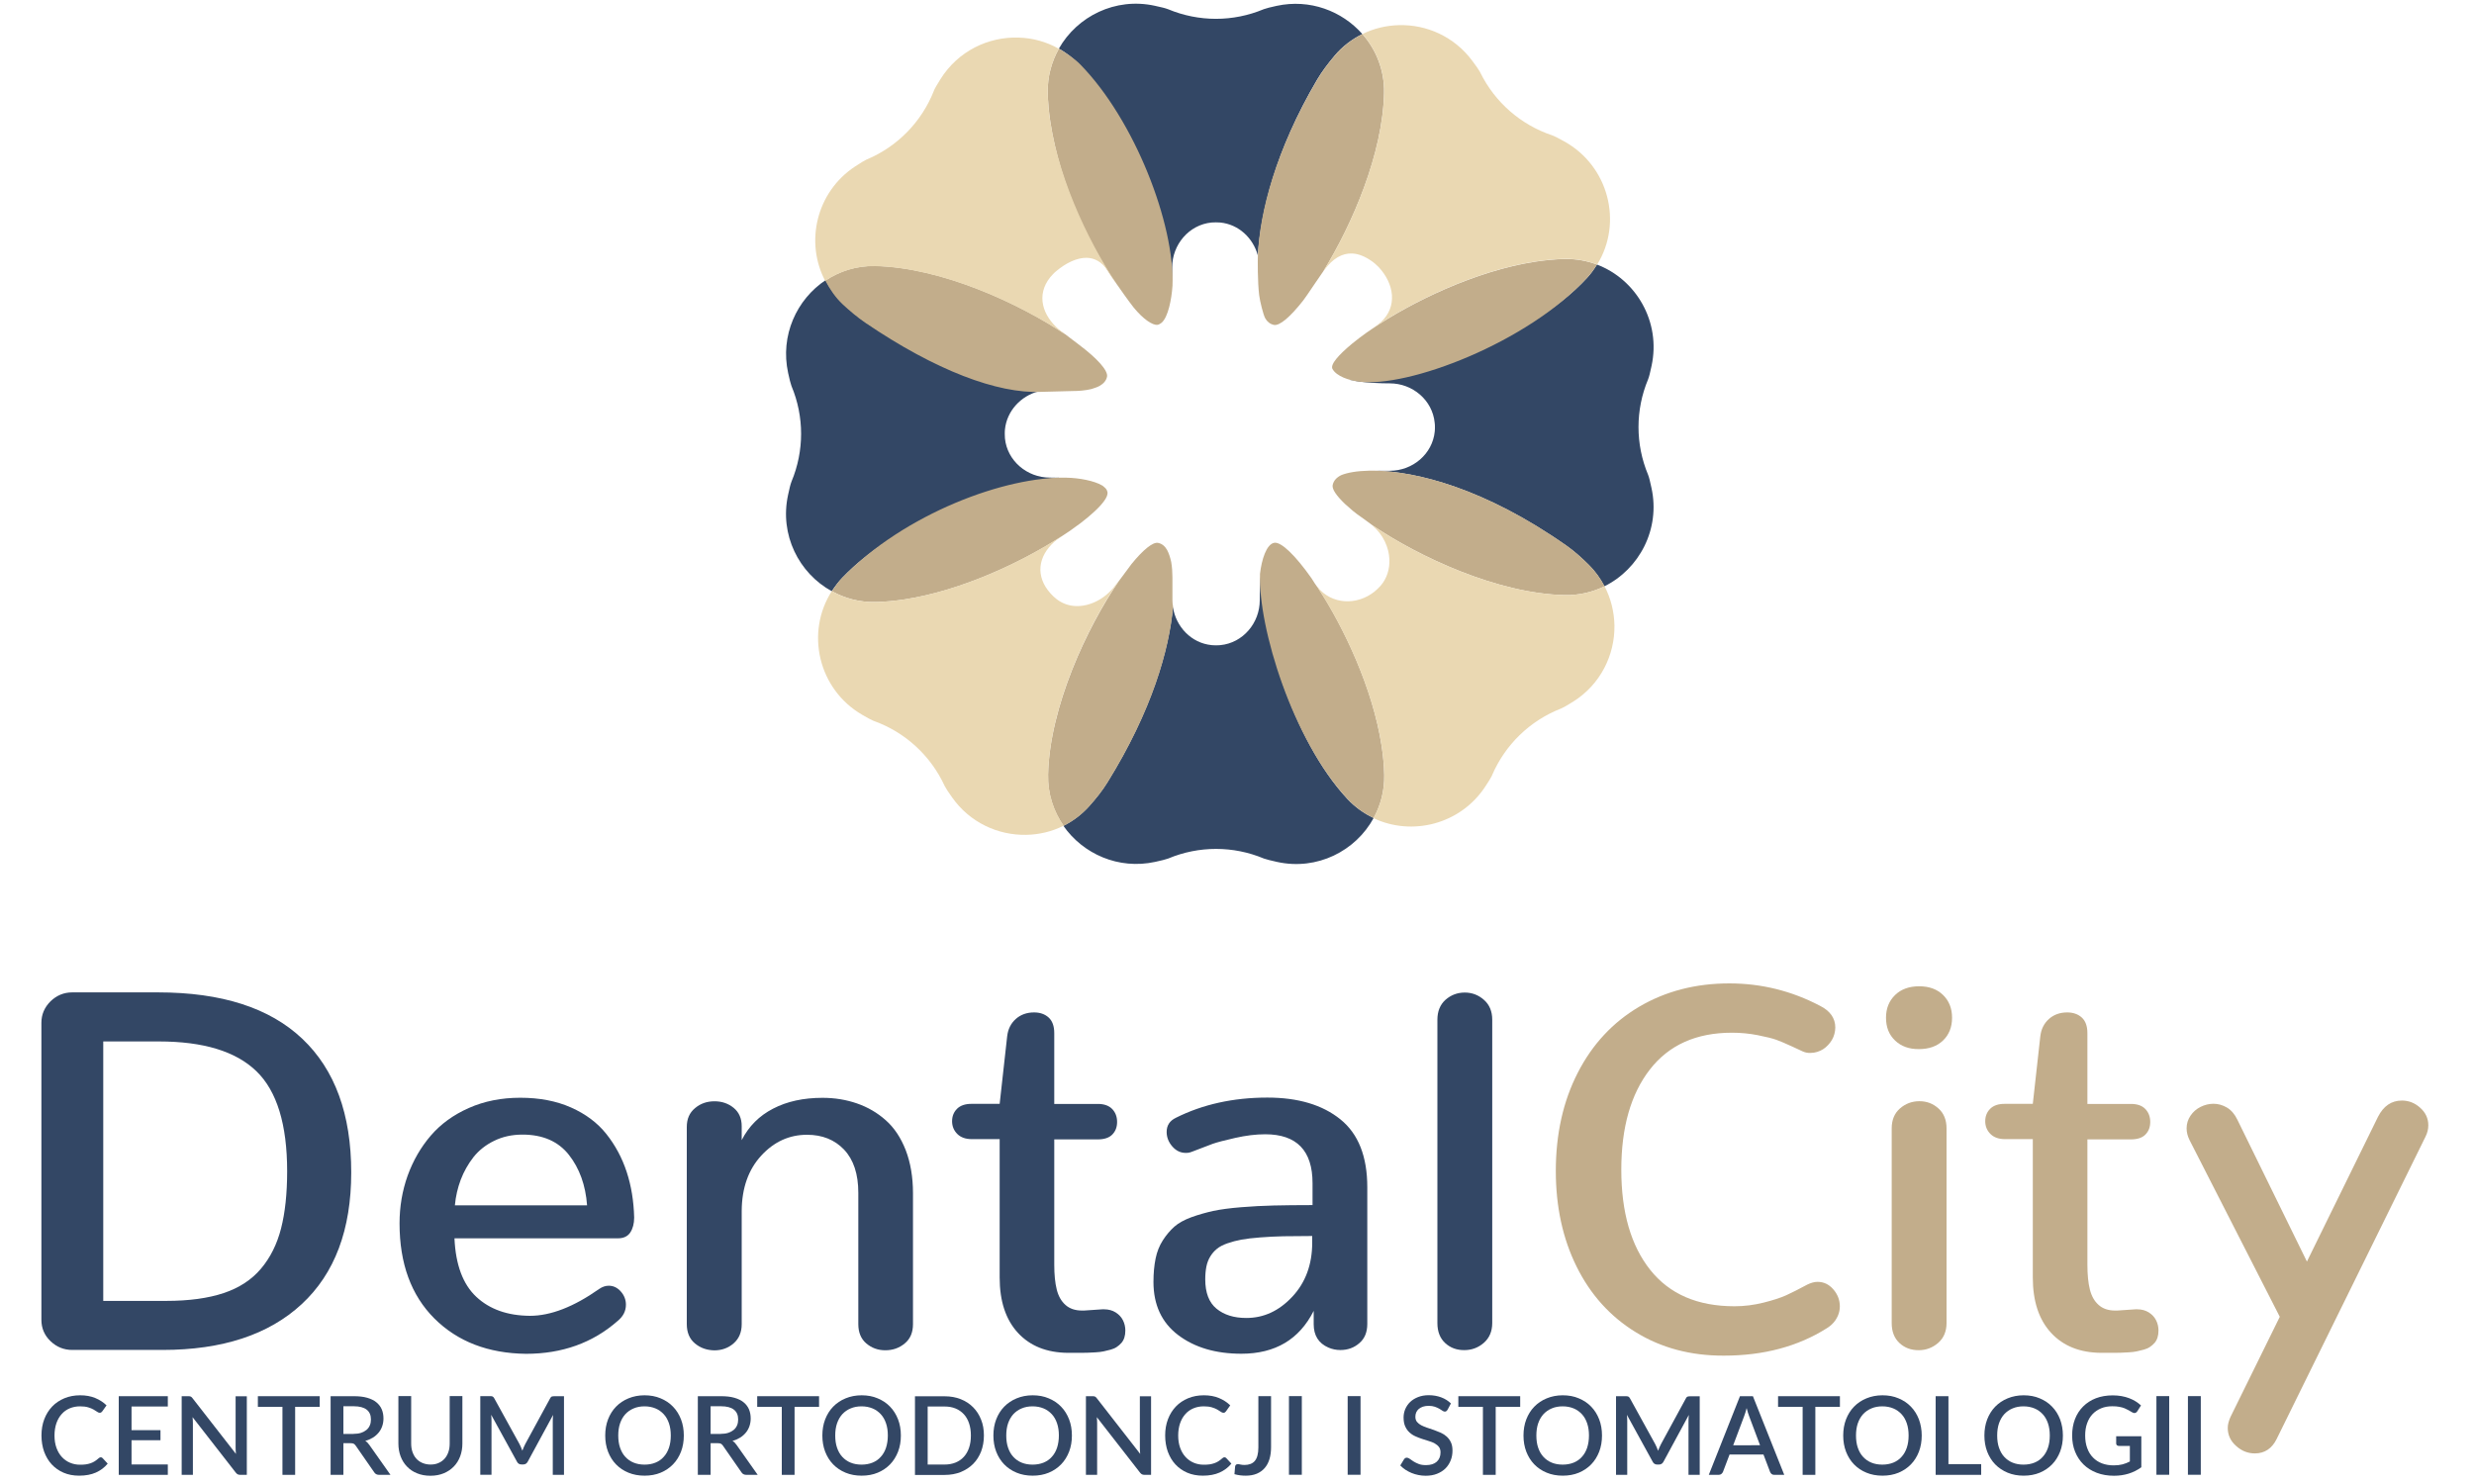 <?xml version="1.0" encoding="utf-8"?>
<!-- Generator: Adobe Illustrator 26.5.2, SVG Export Plug-In . SVG Version: 6.00 Build 0)  -->
<svg version="1.1" id="Warstwa_1" xmlns="http://www.w3.org/2000/svg" xmlns:xlink="http://www.w3.org/1999/xlink" x="0px" y="0px"
	 viewBox="0 0 300 180" style="enable-background:new 0 0 300 180;" xml:space="preserve">
<style type="text/css">
	.st0{fill:#334765;}
	.st1{fill:#C2AD8B;}
	.st2{fill:#EAD8B2;}
</style>
<g>
	<path class="st0" d="M12.22,176.76c0.08,0,0.16,0.03,0.22,0.1l0.62,0.67c-0.39,0.47-0.87,0.83-1.43,1.08s-1.24,0.38-2.03,0.38
		c-0.7,0-1.33-0.12-1.89-0.36c-0.56-0.24-1.04-0.58-1.44-1.01c-0.4-0.43-0.7-0.95-0.92-1.54c-0.21-0.6-0.32-1.25-0.32-1.97
		c0-0.71,0.11-1.37,0.34-1.97c0.23-0.6,0.55-1.11,0.96-1.54c0.41-0.43,0.91-0.76,1.48-1c0.58-0.24,1.21-0.36,1.91-0.36
		c0.69,0,1.3,0.11,1.83,0.33c0.53,0.22,0.99,0.52,1.37,0.89l-0.51,0.72c-0.04,0.05-0.08,0.09-0.13,0.13
		c-0.05,0.04-0.11,0.05-0.2,0.05c-0.09,0-0.19-0.04-0.3-0.12c-0.11-0.08-0.26-0.17-0.43-0.27c-0.17-0.1-0.39-0.19-0.66-0.27
		c-0.26-0.08-0.59-0.12-0.98-0.12c-0.45,0-0.87,0.08-1.25,0.24c-0.38,0.16-0.71,0.39-0.98,0.7c-0.28,0.31-0.49,0.68-0.64,1.11
		c-0.15,0.44-0.23,0.94-0.23,1.49c0,0.56,0.08,1.06,0.24,1.5c0.16,0.44,0.38,0.81,0.66,1.11c0.28,0.3,0.6,0.53,0.98,0.69
		c0.38,0.16,0.78,0.24,1.21,0.24c0.26,0,0.5-0.01,0.71-0.04c0.21-0.03,0.4-0.08,0.58-0.14c0.18-0.06,0.34-0.14,0.5-0.24
		c0.16-0.1,0.31-0.22,0.47-0.36C12.04,176.8,12.13,176.76,12.22,176.76"/>
</g>
<polygon class="st0" points="14.4,169.35 14.4,178.89 20.35,178.89 20.35,177.63 15.95,177.63 15.95,174.69 19.46,174.69 
	19.46,173.47 15.95,173.47 15.95,170.6 20.35,170.6 20.35,169.35 "/>
<g>
	<path class="st0" d="M29.93,169.35v9.54h-0.79c-0.12,0-0.22-0.02-0.31-0.06c-0.08-0.04-0.16-0.11-0.24-0.21l-5.24-6.73
		c0.01,0.13,0.02,0.25,0.03,0.38c0.01,0.13,0.01,0.24,0.01,0.35v6.27h-1.36v-9.54h0.81c0.06,0,0.12,0,0.17,0.01
		c0.05,0.01,0.09,0.02,0.13,0.04c0.04,0.02,0.08,0.05,0.11,0.08s0.07,0.08,0.11,0.13l5.25,6.74c-0.01-0.14-0.02-0.27-0.03-0.4
		c-0.01-0.13-0.01-0.26-0.01-0.37v-6.22H29.93z"/>
</g>
<polygon class="st0" points="31.27,169.35 31.27,170.64 34.25,170.64 34.25,178.89 35.79,178.89 35.79,170.64 38.77,170.64 
	38.77,169.35 "/>
<g>
	<path class="st0" d="M47.35,178.89h-1.38c-0.27,0-0.47-0.11-0.6-0.32l-2.23-3.21c-0.07-0.11-0.16-0.19-0.24-0.24
		c-0.09-0.05-0.22-0.07-0.4-0.07h-0.86v3.84h-1.55v-9.54h2.81c0.63,0,1.17,0.06,1.62,0.19c0.45,0.13,0.83,0.31,1.12,0.55
		c0.29,0.24,0.51,0.52,0.65,0.85c0.14,0.33,0.21,0.7,0.21,1.11c0,0.33-0.05,0.64-0.15,0.93c-0.1,0.29-0.24,0.55-0.43,0.78
		c-0.19,0.23-0.42,0.44-0.69,0.61c-0.28,0.17-0.59,0.31-0.94,0.4c0.19,0.11,0.35,0.28,0.49,0.48L47.35,178.89z M42.86,173.92
		c0.35,0,0.66-0.04,0.93-0.13c0.26-0.09,0.48-0.21,0.66-0.36c0.18-0.15,0.31-0.34,0.4-0.55c0.09-0.21,0.13-0.45,0.13-0.71
		c0-0.52-0.17-0.92-0.52-1.19s-0.87-0.41-1.56-0.41h-1.26v3.36H42.86z"/>
	<path class="st0" d="M52.2,177.64c0.37,0,0.7-0.06,0.98-0.19c0.29-0.12,0.53-0.3,0.73-0.52c0.2-0.22,0.35-0.49,0.46-0.8
		s0.16-0.66,0.16-1.04v-5.75h1.54v5.75c0,0.56-0.09,1.08-0.27,1.56c-0.18,0.48-0.44,0.89-0.77,1.23c-0.34,0.35-0.74,0.62-1.22,0.82
		c-0.48,0.2-1.02,0.3-1.62,0.3s-1.14-0.1-1.62-0.3c-0.48-0.19-0.89-0.47-1.22-0.82c-0.34-0.35-0.59-0.76-0.77-1.23
		c-0.18-0.48-0.27-1-0.27-1.56v-5.75h1.55v5.74c0,0.38,0.05,0.72,0.16,1.04c0.11,0.31,0.26,0.58,0.46,0.8
		c0.2,0.22,0.44,0.4,0.73,0.52C51.51,177.57,51.84,177.64,52.2,177.64"/>
	<path class="st0" d="M68.39,169.35v9.54h-1.36v-6.54c0-0.11,0-0.22,0.01-0.35c0.01-0.13,0.02-0.25,0.03-0.38L64,177.28
		c-0.12,0.23-0.3,0.35-0.55,0.35h-0.22c-0.25,0-0.44-0.12-0.55-0.35l-3.12-5.68c0.01,0.13,0.02,0.26,0.03,0.38
		c0.01,0.13,0.01,0.25,0.01,0.36v6.54h-1.36v-9.54h1.16c0.14,0,0.24,0.01,0.32,0.04c0.08,0.03,0.14,0.1,0.21,0.22l3.06,5.55
		c0.07,0.13,0.13,0.26,0.19,0.4c0.06,0.13,0.11,0.27,0.16,0.41c0.05-0.14,0.11-0.28,0.17-0.42c0.06-0.14,0.12-0.27,0.19-0.4
		l3.01-5.53c0.06-0.12,0.13-0.2,0.21-0.22c0.07-0.02,0.18-0.04,0.32-0.04H68.39z"/>
	<path class="st0" d="M82.92,174.12c0,0.71-0.11,1.36-0.34,1.96c-0.23,0.59-0.55,1.11-0.97,1.54c-0.42,0.43-0.92,0.77-1.5,1.01
		c-0.58,0.24-1.23,0.36-1.95,0.36c-0.71,0-1.36-0.12-1.95-0.36c-0.59-0.24-1.09-0.58-1.51-1.01c-0.42-0.43-0.74-0.95-0.97-1.54
		c-0.23-0.6-0.34-1.25-0.34-1.96c0-0.71,0.11-1.36,0.34-1.96c0.23-0.59,0.55-1.11,0.97-1.54c0.42-0.43,0.92-0.77,1.51-1.01
		c0.58-0.24,1.23-0.37,1.95-0.37c0.71,0,1.36,0.12,1.95,0.37c0.58,0.24,1.09,0.58,1.5,1.01c0.42,0.43,0.74,0.95,0.97,1.54
		C82.81,172.76,82.92,173.41,82.92,174.12 M81.34,174.12c0-0.55-0.07-1.04-0.22-1.48c-0.15-0.44-0.36-0.81-0.64-1.11
		c-0.28-0.3-0.61-0.54-1-0.7c-0.39-0.16-0.83-0.25-1.32-0.25c-0.49,0-0.93,0.08-1.32,0.25c-0.39,0.16-0.73,0.4-1.01,0.7
		c-0.28,0.31-0.49,0.68-0.64,1.11c-0.15,0.44-0.22,0.93-0.22,1.48c0,0.55,0.07,1.05,0.22,1.48c0.15,0.44,0.36,0.81,0.64,1.11
		c0.28,0.3,0.61,0.54,1.01,0.7c0.39,0.16,0.83,0.24,1.32,0.24c0.49,0,0.93-0.08,1.32-0.24c0.39-0.16,0.73-0.39,1-0.7
		c0.28-0.3,0.49-0.67,0.64-1.11C81.27,175.16,81.34,174.67,81.34,174.12"/>
	<path class="st0" d="M91.88,178.89H90.5c-0.27,0-0.47-0.11-0.6-0.32l-2.23-3.21c-0.07-0.11-0.16-0.19-0.24-0.24
		c-0.09-0.05-0.22-0.07-0.4-0.07h-0.86v3.84h-1.55v-9.54h2.81c0.63,0,1.17,0.06,1.62,0.19c0.45,0.13,0.83,0.31,1.12,0.55
		c0.29,0.24,0.51,0.52,0.65,0.85c0.14,0.33,0.21,0.7,0.21,1.11c0,0.33-0.05,0.64-0.15,0.93c-0.1,0.29-0.24,0.55-0.43,0.78
		c-0.19,0.23-0.42,0.44-0.69,0.61c-0.28,0.17-0.59,0.31-0.94,0.4c0.19,0.11,0.35,0.28,0.49,0.48L91.88,178.89z M87.39,173.92
		c0.35,0,0.66-0.04,0.93-0.13c0.26-0.09,0.48-0.21,0.66-0.36c0.18-0.15,0.31-0.34,0.4-0.55c0.09-0.21,0.13-0.45,0.13-0.71
		c0-0.52-0.17-0.92-0.52-1.19c-0.34-0.27-0.87-0.41-1.56-0.41h-1.26v3.36H87.39z"/>
</g>
<polygon class="st0" points="91.82,169.35 91.82,170.64 94.8,170.64 94.8,178.89 96.35,178.89 96.35,170.64 99.32,170.64 
	99.32,169.35 "/>
<g>
	<path class="st0" d="M109.24,174.12c0,0.71-0.11,1.36-0.34,1.96c-0.23,0.59-0.55,1.11-0.97,1.54c-0.42,0.43-0.92,0.77-1.5,1.01
		c-0.58,0.24-1.23,0.36-1.95,0.36c-0.71,0-1.36-0.12-1.94-0.36c-0.59-0.24-1.09-0.58-1.51-1.01s-0.74-0.95-0.97-1.54
		c-0.23-0.6-0.34-1.25-0.34-1.96c0-0.71,0.11-1.36,0.34-1.96c0.23-0.59,0.55-1.11,0.97-1.54c0.42-0.43,0.92-0.77,1.51-1.01
		c0.58-0.24,1.23-0.37,1.94-0.37c0.72,0,1.37,0.12,1.95,0.37c0.58,0.24,1.09,0.58,1.5,1.01c0.42,0.43,0.74,0.95,0.97,1.54
		C109.13,172.76,109.24,173.41,109.24,174.12 M107.66,174.12c0-0.55-0.07-1.04-0.22-1.48c-0.15-0.44-0.36-0.81-0.64-1.11
		c-0.28-0.3-0.61-0.54-1-0.7c-0.39-0.16-0.83-0.25-1.33-0.25c-0.48,0-0.93,0.08-1.32,0.25c-0.39,0.16-0.73,0.4-1.01,0.7
		c-0.28,0.31-0.49,0.68-0.64,1.11c-0.15,0.44-0.22,0.93-0.22,1.48c0,0.55,0.07,1.05,0.22,1.48c0.15,0.44,0.36,0.81,0.64,1.11
		c0.28,0.3,0.61,0.54,1.01,0.7c0.39,0.16,0.83,0.24,1.32,0.24c0.49,0,0.93-0.08,1.33-0.24c0.39-0.16,0.73-0.39,1-0.7
		c0.28-0.3,0.49-0.67,0.64-1.11C107.58,175.16,107.66,174.67,107.66,174.12"/>
	<path class="st0" d="M119.31,174.12c0,0.71-0.12,1.35-0.34,1.94c-0.23,0.58-0.55,1.09-0.97,1.51c-0.42,0.42-0.92,0.74-1.5,0.98
		c-0.58,0.23-1.23,0.35-1.95,0.35h-3.6v-9.54h3.6c0.72,0,1.37,0.12,1.95,0.35c0.58,0.23,1.09,0.56,1.5,0.98
		c0.42,0.42,0.74,0.92,0.97,1.51C119.2,172.76,119.31,173.41,119.31,174.12 M117.73,174.12c0-0.55-0.07-1.04-0.22-1.48
		c-0.15-0.44-0.36-0.81-0.64-1.11c-0.28-0.3-0.61-0.53-1-0.69c-0.39-0.16-0.83-0.24-1.33-0.24h-2.05v7.04h2.05
		c0.49,0,0.93-0.08,1.33-0.24c0.39-0.16,0.73-0.39,1-0.69c0.28-0.3,0.49-0.67,0.64-1.11C117.66,175.16,117.73,174.67,117.73,174.12"
		/>
	<path class="st0" d="M129.98,174.12c0,0.71-0.11,1.36-0.34,1.96c-0.23,0.59-0.55,1.11-0.97,1.54c-0.42,0.43-0.92,0.77-1.5,1.01
		c-0.58,0.24-1.23,0.36-1.95,0.36c-0.71,0-1.36-0.12-1.94-0.36c-0.59-0.24-1.09-0.58-1.51-1.01s-0.74-0.95-0.97-1.54
		c-0.23-0.6-0.34-1.25-0.34-1.96c0-0.71,0.11-1.36,0.34-1.96c0.23-0.59,0.55-1.11,0.97-1.54c0.42-0.43,0.92-0.77,1.51-1.01
		c0.58-0.24,1.23-0.37,1.94-0.37c0.72,0,1.37,0.12,1.95,0.37c0.58,0.24,1.09,0.58,1.5,1.01c0.42,0.43,0.74,0.95,0.97,1.54
		C129.87,172.76,129.98,173.41,129.98,174.12 M128.4,174.12c0-0.55-0.07-1.04-0.22-1.48c-0.15-0.44-0.36-0.81-0.64-1.11
		c-0.28-0.3-0.61-0.54-1-0.7c-0.39-0.16-0.83-0.25-1.33-0.25c-0.48,0-0.93,0.08-1.32,0.25c-0.39,0.16-0.73,0.4-1.01,0.7
		c-0.28,0.31-0.49,0.68-0.64,1.11c-0.15,0.44-0.22,0.93-0.22,1.48c0,0.55,0.07,1.05,0.22,1.48c0.15,0.44,0.36,0.81,0.64,1.11
		c0.28,0.3,0.61,0.54,1.01,0.7c0.39,0.16,0.83,0.24,1.32,0.24c0.49,0,0.93-0.08,1.33-0.24c0.39-0.16,0.73-0.39,1-0.7
		c0.28-0.3,0.49-0.67,0.64-1.11C128.32,175.16,128.4,174.67,128.4,174.12"/>
	<path class="st0" d="M139.58,169.35v9.54h-0.79c-0.12,0-0.22-0.02-0.31-0.06c-0.08-0.04-0.16-0.11-0.24-0.21l-5.24-6.73
		c0.01,0.13,0.02,0.25,0.03,0.38c0.01,0.13,0.01,0.24,0.01,0.35v6.27h-1.36v-9.54h0.81c0.07,0,0.12,0,0.17,0.01
		c0.05,0.01,0.09,0.02,0.13,0.04c0.04,0.02,0.08,0.05,0.11,0.08c0.04,0.04,0.07,0.08,0.11,0.13l5.25,6.74
		c-0.01-0.14-0.02-0.27-0.03-0.4c-0.01-0.13-0.01-0.26-0.01-0.37v-6.22H139.58z"/>
	<path class="st0" d="M148.48,176.76c0.08,0,0.16,0.03,0.22,0.1l0.62,0.67c-0.39,0.47-0.87,0.83-1.43,1.08s-1.24,0.38-2.03,0.38
		c-0.7,0-1.33-0.12-1.89-0.36c-0.56-0.24-1.04-0.58-1.44-1.01c-0.4-0.43-0.7-0.95-0.92-1.54c-0.21-0.6-0.32-1.25-0.32-1.97
		c0-0.71,0.11-1.37,0.34-1.97c0.23-0.6,0.55-1.11,0.96-1.54c0.41-0.43,0.91-0.76,1.48-1c0.58-0.24,1.21-0.36,1.91-0.36
		c0.69,0,1.3,0.11,1.83,0.33c0.53,0.22,0.99,0.52,1.37,0.89l-0.51,0.72c-0.04,0.05-0.08,0.09-0.13,0.13s-0.11,0.05-0.2,0.05
		c-0.09,0-0.19-0.04-0.3-0.12c-0.11-0.08-0.26-0.17-0.43-0.27c-0.17-0.1-0.39-0.19-0.66-0.27c-0.26-0.08-0.59-0.12-0.98-0.12
		c-0.45,0-0.87,0.08-1.25,0.24c-0.38,0.16-0.71,0.39-0.98,0.7c-0.28,0.31-0.49,0.68-0.64,1.11c-0.15,0.44-0.23,0.94-0.23,1.49
		c0,0.56,0.08,1.06,0.24,1.5c0.16,0.44,0.38,0.81,0.66,1.11c0.28,0.3,0.6,0.53,0.98,0.69c0.38,0.16,0.78,0.24,1.21,0.24
		c0.26,0,0.5-0.01,0.71-0.04c0.21-0.03,0.4-0.08,0.58-0.14c0.18-0.06,0.34-0.14,0.5-0.24c0.16-0.1,0.31-0.22,0.47-0.36
		C148.3,176.8,148.39,176.76,148.48,176.76"/>
	<path class="st0" d="M154.13,175.53c0,0.53-0.06,1.01-0.19,1.44c-0.13,0.43-0.32,0.79-0.58,1.09c-0.26,0.3-0.58,0.53-0.96,0.69
		c-0.38,0.16-0.83,0.24-1.33,0.24c-0.23,0-0.46-0.01-0.68-0.04c-0.22-0.03-0.46-0.07-0.7-0.14l0.08-0.93
		c0.01-0.09,0.05-0.16,0.1-0.21c0.06-0.05,0.14-0.08,0.24-0.08c0.08,0,0.18,0.02,0.31,0.05c0.13,0.03,0.29,0.05,0.49,0.05
		c0.27,0,0.51-0.04,0.72-0.12c0.21-0.08,0.39-0.2,0.53-0.37c0.14-0.17,0.25-0.39,0.32-0.66c0.07-0.27,0.11-0.59,0.11-0.97v-6.23
		h1.54V175.53z"/>
</g>
<rect x="156.3" y="169.34" class="st0" width="1.56" height="9.54"/>
<rect x="163.42" y="169.34" class="st0" width="1.56" height="9.54"/>
<g>
	<path class="st0" d="M175.54,170.98c-0.05,0.08-0.1,0.14-0.15,0.18c-0.05,0.04-0.12,0.06-0.2,0.06c-0.08,0-0.18-0.04-0.28-0.11
		c-0.1-0.07-0.23-0.15-0.38-0.24c-0.15-0.08-0.33-0.17-0.54-0.24c-0.21-0.07-0.45-0.11-0.74-0.11c-0.26,0-0.5,0.03-0.7,0.1
		c-0.2,0.07-0.37,0.16-0.51,0.28c-0.14,0.12-0.24,0.26-0.31,0.42c-0.07,0.16-0.1,0.34-0.1,0.53c0,0.24,0.06,0.45,0.19,0.61
		c0.13,0.16,0.3,0.3,0.51,0.41c0.21,0.11,0.45,0.21,0.72,0.3c0.27,0.09,0.55,0.18,0.83,0.28c0.28,0.1,0.56,0.21,0.83,0.33
		c0.27,0.12,0.51,0.28,0.72,0.47c0.21,0.19,0.38,0.42,0.51,0.7c0.13,0.27,0.19,0.61,0.19,1c0,0.43-0.07,0.82-0.22,1.19
		c-0.15,0.37-0.36,0.7-0.63,0.97s-0.62,0.49-1.02,0.65c-0.4,0.16-0.86,0.24-1.38,0.24c-0.31,0-0.6-0.03-0.89-0.09
		c-0.29-0.06-0.57-0.14-0.83-0.25c-0.26-0.11-0.51-0.24-0.74-0.39c-0.23-0.16-0.44-0.33-0.62-0.52l0.45-0.74
		c0.04-0.06,0.09-0.11,0.15-0.15c0.06-0.04,0.13-0.05,0.21-0.05c0.1,0,0.21,0.05,0.34,0.14c0.12,0.09,0.27,0.2,0.45,0.31
		c0.18,0.11,0.39,0.22,0.63,0.31c0.25,0.1,0.54,0.14,0.89,0.14c0.56,0,1-0.14,1.3-0.41s0.46-0.65,0.46-1.13
		c0-0.27-0.06-0.49-0.19-0.66c-0.13-0.17-0.3-0.31-0.51-0.43c-0.21-0.12-0.45-0.21-0.72-0.29c-0.27-0.08-0.54-0.17-0.82-0.26
		c-0.28-0.09-0.55-0.2-0.82-0.32c-0.27-0.12-0.51-0.28-0.72-0.48c-0.21-0.19-0.38-0.44-0.51-0.73c-0.13-0.29-0.19-0.65-0.19-1.08
		c0-0.34,0.07-0.68,0.2-1c0.14-0.32,0.33-0.61,0.59-0.86c0.26-0.25,0.58-0.45,0.96-0.6c0.38-0.15,0.81-0.23,1.3-0.23
		c0.55,0,1.05,0.09,1.51,0.26c0.46,0.17,0.85,0.42,1.18,0.74L175.54,170.98z"/>
</g>
<polygon class="st0" points="176.84,169.35 176.84,170.64 179.82,170.64 179.82,178.89 181.37,178.89 181.37,170.64 184.34,170.64 
	184.34,169.35 "/>
<g>
	<path class="st0" d="M194.26,174.12c0,0.71-0.11,1.36-0.34,1.96c-0.23,0.59-0.55,1.11-0.97,1.54s-0.92,0.77-1.5,1.01
		c-0.58,0.24-1.23,0.36-1.95,0.36c-0.71,0-1.36-0.12-1.94-0.36c-0.59-0.24-1.09-0.58-1.51-1.01s-0.74-0.95-0.97-1.54
		c-0.23-0.6-0.34-1.25-0.34-1.96c0-0.71,0.11-1.36,0.34-1.96c0.23-0.59,0.55-1.11,0.97-1.54c0.42-0.43,0.92-0.77,1.51-1.01
		c0.58-0.24,1.23-0.37,1.94-0.37c0.72,0,1.37,0.12,1.95,0.37c0.58,0.24,1.09,0.58,1.5,1.01c0.42,0.43,0.74,0.95,0.97,1.54
		C194.15,172.76,194.26,173.41,194.26,174.12 M192.68,174.12c0-0.55-0.07-1.04-0.22-1.48c-0.15-0.44-0.36-0.81-0.64-1.11
		c-0.28-0.3-0.61-0.54-1-0.7c-0.39-0.16-0.83-0.25-1.33-0.25c-0.48,0-0.93,0.08-1.32,0.25c-0.39,0.16-0.73,0.4-1.01,0.7
		c-0.28,0.31-0.49,0.68-0.64,1.11c-0.15,0.44-0.22,0.93-0.22,1.48c0,0.55,0.07,1.05,0.22,1.48c0.15,0.44,0.36,0.81,0.64,1.11
		c0.28,0.3,0.61,0.54,1.01,0.7c0.39,0.16,0.83,0.24,1.32,0.24c0.49,0,0.93-0.08,1.33-0.24c0.39-0.16,0.73-0.39,1-0.7
		c0.28-0.3,0.49-0.67,0.64-1.11C192.6,175.16,192.68,174.67,192.68,174.12"/>
	<path class="st0" d="M206.11,169.35v9.54h-1.36v-6.54c0-0.11,0-0.22,0.01-0.35c0.01-0.13,0.02-0.25,0.03-0.38l-3.07,5.67
		c-0.12,0.23-0.3,0.35-0.55,0.35h-0.22c-0.25,0-0.44-0.12-0.55-0.35l-3.12-5.68c0.01,0.13,0.02,0.26,0.03,0.38
		c0.01,0.13,0.01,0.25,0.01,0.36v6.54h-1.36v-9.54h1.16c0.14,0,0.24,0.01,0.32,0.04c0.08,0.03,0.14,0.1,0.21,0.22l3.06,5.55
		c0.07,0.13,0.13,0.26,0.19,0.4c0.06,0.13,0.11,0.27,0.16,0.41c0.05-0.14,0.11-0.28,0.17-0.42c0.06-0.14,0.12-0.27,0.19-0.4
		l3.01-5.53c0.06-0.12,0.13-0.2,0.21-0.22c0.07-0.02,0.18-0.04,0.32-0.04H206.11z"/>
	<path class="st0" d="M216.36,178.89h-1.2c-0.14,0-0.25-0.03-0.33-0.1c-0.08-0.07-0.15-0.15-0.19-0.26l-0.8-2.11h-4.11l-0.8,2.11
		c-0.04,0.09-0.1,0.17-0.19,0.25c-0.09,0.07-0.2,0.11-0.33,0.11h-1.2l3.78-9.54h1.57L216.36,178.89z M213.43,175.31l-1.31-3.49
		c-0.11-0.27-0.21-0.61-0.32-1.03c-0.05,0.21-0.1,0.4-0.16,0.57c-0.06,0.17-0.11,0.33-0.16,0.46l-1.31,3.48H213.43z"/>
</g>
<polygon class="st0" points="215.61,169.35 215.61,170.64 218.59,170.64 218.59,178.89 220.13,178.89 220.13,170.64 223.11,170.64 
	223.11,169.35 "/>
<g>
	<path class="st0" d="M233.03,174.12c0,0.71-0.11,1.36-0.34,1.96c-0.23,0.59-0.55,1.11-0.97,1.54s-0.92,0.77-1.5,1.01
		c-0.58,0.24-1.23,0.36-1.95,0.36c-0.71,0-1.36-0.12-1.94-0.36c-0.59-0.24-1.09-0.58-1.51-1.01s-0.74-0.95-0.97-1.54
		c-0.23-0.6-0.34-1.25-0.34-1.96c0-0.71,0.11-1.36,0.34-1.96c0.23-0.59,0.55-1.11,0.97-1.54c0.42-0.43,0.92-0.77,1.51-1.01
		c0.58-0.24,1.23-0.37,1.94-0.37c0.72,0,1.37,0.12,1.95,0.37c0.58,0.24,1.09,0.58,1.5,1.01c0.42,0.43,0.74,0.95,0.97,1.54
		C232.91,172.76,233.03,173.41,233.03,174.12 M231.44,174.12c0-0.55-0.07-1.04-0.22-1.48c-0.15-0.44-0.36-0.81-0.64-1.11
		c-0.28-0.3-0.61-0.54-1-0.7c-0.39-0.16-0.83-0.25-1.33-0.25c-0.48,0-0.93,0.08-1.32,0.25c-0.39,0.16-0.73,0.4-1.01,0.7
		c-0.28,0.31-0.49,0.68-0.64,1.11c-0.15,0.44-0.22,0.93-0.22,1.48c0,0.55,0.07,1.05,0.22,1.48c0.15,0.44,0.36,0.81,0.64,1.11
		c0.28,0.3,0.61,0.54,1.01,0.7c0.39,0.16,0.83,0.24,1.32,0.24c0.49,0,0.93-0.08,1.33-0.24c0.39-0.16,0.73-0.39,1-0.7
		c0.28-0.3,0.49-0.67,0.64-1.11C231.37,175.16,231.44,174.67,231.44,174.12"/>
</g>
<polygon class="st0" points="234.72,169.35 234.72,178.89 240.24,178.89 240.24,177.59 236.27,177.59 236.27,169.35 "/>
<g>
	<path class="st0" d="M250.15,174.12c0,0.71-0.11,1.36-0.34,1.96c-0.23,0.59-0.55,1.11-0.97,1.54c-0.42,0.43-0.92,0.77-1.5,1.01
		c-0.58,0.24-1.23,0.36-1.95,0.36c-0.71,0-1.36-0.12-1.94-0.36c-0.58-0.24-1.09-0.58-1.51-1.01c-0.42-0.43-0.74-0.95-0.97-1.54
		c-0.23-0.6-0.34-1.25-0.34-1.96c0-0.71,0.11-1.36,0.34-1.96c0.23-0.59,0.55-1.11,0.97-1.54c0.42-0.43,0.92-0.77,1.51-1.01
		c0.58-0.24,1.23-0.37,1.94-0.37c0.72,0,1.37,0.12,1.95,0.37c0.58,0.24,1.09,0.58,1.5,1.01c0.42,0.43,0.74,0.95,0.97,1.54
		C250.03,172.76,250.15,173.41,250.15,174.12 M248.56,174.12c0-0.55-0.07-1.04-0.22-1.48c-0.15-0.44-0.36-0.81-0.64-1.11
		c-0.28-0.3-0.61-0.54-1-0.7c-0.39-0.16-0.83-0.25-1.33-0.25c-0.48,0-0.93,0.08-1.32,0.25c-0.39,0.16-0.73,0.4-1.01,0.7
		c-0.28,0.31-0.49,0.68-0.64,1.11c-0.15,0.44-0.22,0.93-0.22,1.48c0,0.55,0.07,1.05,0.22,1.48c0.15,0.44,0.36,0.81,0.64,1.11
		c0.28,0.3,0.61,0.54,1.01,0.7c0.39,0.16,0.83,0.24,1.32,0.24c0.49,0,0.93-0.08,1.33-0.24c0.39-0.16,0.73-0.39,1-0.7
		c0.28-0.3,0.49-0.67,0.64-1.11C248.49,175.16,248.56,174.67,248.56,174.12"/>
	<path class="st0" d="M259.66,174.19v3.78c-0.95,0.69-2.05,1.03-3.31,1.03c-0.77,0-1.47-0.12-2.1-0.36
		c-0.63-0.24-1.16-0.58-1.6-1.01c-0.44-0.43-0.78-0.95-1.02-1.54s-0.36-1.25-0.36-1.97c0-0.72,0.11-1.38,0.34-1.98
		c0.23-0.6,0.56-1.11,0.99-1.54c0.43-0.43,0.95-0.77,1.55-1c0.6-0.23,1.29-0.35,2.04-0.35c0.38,0,0.74,0.03,1.07,0.09
		c0.33,0.06,0.63,0.14,0.92,0.25c0.28,0.11,0.54,0.23,0.78,0.38c0.24,0.15,0.46,0.32,0.66,0.5l-0.45,0.71
		c-0.07,0.11-0.16,0.18-0.27,0.2c-0.11,0.03-0.23,0-0.36-0.08c-0.13-0.07-0.26-0.16-0.41-0.24c-0.14-0.08-0.31-0.16-0.49-0.24
		s-0.4-0.13-0.64-0.18c-0.24-0.05-0.53-0.07-0.86-0.07c-0.5,0-0.96,0.08-1.36,0.25c-0.4,0.17-0.75,0.4-1.04,0.71
		s-0.51,0.68-0.66,1.12c-0.16,0.44-0.23,0.93-0.23,1.47c0,0.57,0.08,1.08,0.25,1.53c0.16,0.45,0.39,0.83,0.7,1.14
		c0.3,0.31,0.66,0.55,1.09,0.71c0.43,0.16,0.9,0.24,1.43,0.24c0.39,0,0.74-0.04,1.05-0.12c0.31-0.08,0.61-0.2,0.9-0.35v-1.89h-1.33
		c-0.1,0-0.18-0.03-0.24-0.08c-0.06-0.06-0.09-0.13-0.09-0.21v-0.88H259.66z"/>
</g>
<rect x="261.49" y="169.34" class="st0" width="1.55" height="9.54"/>
<rect x="265.31" y="169.34" class="st0" width="1.56" height="9.54"/>
<g>
	<path class="st0" d="M6.12,162.67c-0.74-0.71-1.1-1.58-1.1-2.58v-36.03c0-1.01,0.37-1.87,1.1-2.6c0.74-0.72,1.62-1.09,2.64-1.09
		h10.4c7.7,0,13.53,1.87,17.49,5.62c3.96,3.75,5.94,9.16,5.94,16.23c0,6.93-2,12.25-6,15.96c-4,3.71-9.63,5.56-16.88,5.56H8.77
		C7.74,163.74,6.86,163.38,6.12,162.67 M20.16,157.79c2.76,0,5.08-0.32,6.97-0.95c1.88-0.63,3.39-1.62,4.52-2.96
		c1.13-1.34,1.94-2.96,2.43-4.87s0.74-4.22,0.74-6.94c0-5.68-1.24-9.73-3.73-12.14c-2.49-2.41-6.43-3.61-11.83-3.61h-6.74v31.47
		H20.16z"/>
	<path class="st0" d="M52.67,159.92c-2.81-2.81-4.22-6.65-4.22-11.53c0-2.04,0.33-3.96,0.98-5.79c0.66-1.82,1.59-3.44,2.8-4.85
		s2.75-2.53,4.63-3.36c1.87-0.83,3.95-1.24,6.23-1.24c2.32,0,4.37,0.39,6.15,1.18c1.78,0.79,3.21,1.86,4.29,3.22
		c1.08,1.36,1.9,2.89,2.46,4.59c0.56,1.7,0.86,3.55,0.91,5.55c0,0.72-0.16,1.33-0.47,1.8c-0.31,0.47-0.81,0.71-1.5,0.71H55.11
		c0.14,3.2,1.02,5.57,2.64,7.09c1.62,1.52,3.79,2.29,6.51,2.31c2.52,0,5.32-1.09,8.4-3.26c0.38-0.26,0.77-0.39,1.15-0.39
		c0.57,0,1.05,0.23,1.47,0.7c0.41,0.46,0.62,1,0.62,1.6c0,0.77-0.33,1.42-1,1.97c-3.02,2.66-6.73,3.99-11.12,3.99
		C59.19,164.15,55.49,162.73,52.67,159.92 M71.19,146.21c-0.18-2.46-0.92-4.5-2.21-6.14c-1.29-1.63-3.16-2.45-5.62-2.45
		c-1.27,0-2.42,0.25-3.45,0.76c-1.03,0.5-1.86,1.17-2.51,1.99c-0.64,0.83-1.15,1.73-1.53,2.72c-0.37,0.99-0.61,2.02-0.71,3.11H71.19
		z"/>
	<path class="st0" d="M84.26,162.94c-0.66-0.55-0.98-1.34-0.98-2.34v-23.91c0-0.97,0.33-1.73,1-2.28c0.66-0.56,1.45-0.83,2.36-0.83
		c0.91,0,1.68,0.27,2.33,0.8c0.64,0.53,0.97,1.27,0.97,2.22v1.69c0.85-1.67,2.12-2.95,3.81-3.82c1.69-0.88,3.69-1.31,5.99-1.31
		c1.49,0,2.88,0.23,4.18,0.68c1.3,0.45,2.47,1.13,3.49,2.04c1.03,0.91,1.83,2.12,2.42,3.63c0.58,1.51,0.88,3.26,0.88,5.23v15.87
		c0,1.01-0.33,1.79-1,2.34c-0.67,0.56-1.45,0.83-2.36,0.83c-0.89,0-1.65-0.28-2.3-0.83c-0.65-0.55-0.97-1.34-0.97-2.34v-15.93
		c0-2.28-0.58-4.02-1.72-5.23c-1.15-1.21-2.65-1.81-4.5-1.81c-2.16,0-4.01,0.85-5.56,2.54c-1.55,1.69-2.34,3.92-2.36,6.68v13.75
		c0,0.99-0.33,1.76-0.98,2.33c-0.65,0.57-1.44,0.85-2.34,0.85C85.7,163.77,84.92,163.5,84.26,162.94"/>
	<path class="st0" d="M123.44,161.67c-1.48-1.6-2.22-3.84-2.22-6.72v-16.78h-3.36c-0.77,0-1.36-0.21-1.78-0.63
		c-0.42-0.42-0.63-0.94-0.63-1.54c0-0.6,0.2-1.11,0.6-1.51c0.4-0.4,0.99-0.6,1.75-0.6h3.42l0.91-8.19c0.1-0.87,0.45-1.57,1.04-2.1
		c0.59-0.53,1.34-0.8,2.22-0.8c0.73,0,1.32,0.21,1.77,0.62c0.45,0.41,0.68,1.04,0.68,1.89v8.59h5.29c0.77,0,1.34,0.21,1.74,0.62
		c0.39,0.41,0.59,0.93,0.59,1.56s-0.19,1.13-0.58,1.53c-0.38,0.39-0.97,0.59-1.75,0.59h-5.29v15.2c0,1.21,0.1,2.21,0.3,3.01
		c0.2,0.8,0.55,1.42,1.06,1.87c0.5,0.45,1.17,0.68,1.99,0.68h0.27l2.21-0.15h0.21c0.55,0,1.01,0.13,1.41,0.38
		c0.39,0.25,0.69,0.57,0.88,0.95c0.19,0.38,0.29,0.8,0.29,1.24c0,0.32-0.04,0.61-0.12,0.86c-0.08,0.25-0.2,0.47-0.36,0.65
		c-0.16,0.18-0.34,0.34-0.55,0.48c-0.2,0.14-0.45,0.25-0.74,0.33c-0.29,0.08-0.58,0.15-0.86,0.21c-0.28,0.06-0.62,0.1-1,0.12
		c-0.38,0.02-0.72,0.03-1.03,0.05c-0.3,0.01-0.68,0.01-1.12,0.01h-0.36h-0.44h-0.38C126.94,164.07,124.92,163.27,123.44,161.67"/>
	<path class="st0" d="M142.86,161.93c-1.99-1.51-2.99-3.66-2.99-6.44c0-1.07,0.09-2.01,0.26-2.84c0.17-0.83,0.46-1.56,0.88-2.21
		c0.41-0.64,0.88-1.19,1.39-1.65c0.51-0.45,1.21-0.83,2.07-1.15c0.86-0.31,1.75-0.56,2.64-0.76c0.9-0.19,2.02-0.34,3.37-0.45
		c1.35-0.11,2.67-0.18,3.96-0.21c1.29-0.03,2.86-0.05,4.72-0.05v-2.66c0-3.95-1.92-5.93-5.74-5.93c-1.13,0-2.34,0.15-3.63,0.44
		c-1.29,0.29-2.2,0.53-2.74,0.72c-0.53,0.19-1.36,0.51-2.49,0.95c-0.08,0.04-0.17,0.07-0.26,0.09c-0.09,0.02-0.18,0.04-0.26,0.05
		c-0.08,0.01-0.16,0.01-0.24,0.01c-0.65,0-1.19-0.26-1.65-0.79c-0.45-0.52-0.68-1.11-0.68-1.75c0-0.79,0.37-1.36,1.12-1.72
		c3.26-1.63,6.96-2.45,11.09-2.45c3.73,0,6.68,0.88,8.86,2.64c2.18,1.76,3.26,4.51,3.26,8.24v16.57c0,1.01-0.32,1.79-0.97,2.34
		c-0.64,0.56-1.41,0.83-2.3,0.83c-0.5,0-0.99-0.1-1.45-0.3c-1.19-0.52-1.78-1.47-1.78-2.84V159c-1.75,3.47-4.67,5.2-8.77,5.2
		C147.41,164.2,144.85,163.44,142.86,161.93 M156.7,157.29c1.61-1.72,2.42-3.91,2.42-6.58v-0.79c-1.37,0-2.53,0.01-3.49,0.03
		c-0.96,0.02-1.89,0.07-2.81,0.14c-0.92,0.07-1.68,0.16-2.28,0.27c-0.6,0.11-1.17,0.26-1.71,0.45c-0.54,0.19-0.96,0.41-1.27,0.67
		c-0.31,0.25-0.58,0.56-0.8,0.92c-0.22,0.36-0.38,0.77-0.47,1.22c-0.09,0.45-0.14,0.97-0.14,1.56c0,1.61,0.45,2.8,1.36,3.55
		c0.91,0.75,2.11,1.13,3.6,1.13C153.23,159.87,155.09,159.01,156.7,157.29"/>
	<path class="st0" d="M175.25,162.91c-0.63-0.58-0.95-1.39-0.95-2.43v-36.79c0-1.03,0.33-1.83,0.98-2.42
		c0.66-0.58,1.44-0.88,2.34-0.88c0.89,0,1.66,0.3,2.33,0.89c0.67,0.59,1,1.4,1,2.4v36.79c0,1.01-0.34,1.81-1.01,2.4
		s-1.47,0.89-2.37,0.89C176.66,163.77,175.88,163.49,175.25,162.91"/>
	<path class="st1" d="M198.34,161.58c-3.09-1.9-5.48-4.55-7.16-7.95c-1.68-3.39-2.52-7.26-2.52-11.59c0-4.49,0.89-8.47,2.66-11.92
		c1.77-3.46,4.26-6.13,7.45-8.01c3.19-1.88,6.84-2.83,10.93-2.83c3.89,0,7.56,0.91,11,2.72c1.23,0.62,1.85,1.5,1.85,2.63
		c0,0.26-0.04,0.52-0.11,0.79c-0.07,0.26-0.17,0.5-0.3,0.72c-0.13,0.22-0.29,0.43-0.48,0.63c-0.19,0.2-0.39,0.37-0.6,0.5
		c-0.21,0.13-0.45,0.24-0.71,0.32c-0.26,0.08-0.52,0.12-0.79,0.12h-0.24c-0.08,0-0.16-0.01-0.24-0.03
		c-0.08-0.02-0.16-0.04-0.24-0.06c-0.08-0.02-0.16-0.05-0.24-0.09c-0.04-0.02-0.46-0.22-1.27-0.59c-0.81-0.37-1.45-0.65-1.93-0.82
		c-0.48-0.17-1.23-0.36-2.25-0.56c-1.02-0.2-2.06-0.3-3.13-0.3c-4.33,0-7.65,1.49-9.96,4.47c-2.31,2.98-3.46,7.03-3.46,12.15
		c0,5.16,1.17,9.21,3.51,12.15c2.34,2.94,5.74,4.41,10.22,4.41c1.19,0,2.36-0.15,3.52-0.44c1.16-0.29,2.07-0.59,2.74-0.89
		c0.67-0.3,1.52-0.74,2.57-1.3c0.2-0.1,0.41-0.18,0.62-0.24c0.21-0.06,0.42-0.09,0.62-0.09c0.75,0,1.38,0.3,1.91,0.91
		c0.52,0.6,0.79,1.29,0.79,2.06c0,0.2-0.02,0.4-0.06,0.59c-0.04,0.19-0.1,0.38-0.18,0.56c-0.08,0.18-0.18,0.36-0.3,0.54
		c-0.12,0.18-0.27,0.35-0.44,0.51c-0.17,0.16-0.37,0.31-0.59,0.45c-3.51,2.22-7.68,3.33-12.51,3.33
		C204.98,164.44,201.44,163.49,198.34,161.58"/>
	<path class="st1" d="M229.8,126.21c-0.74-0.7-1.1-1.62-1.1-2.77c0-1.13,0.37-2.04,1.1-2.75c0.73-0.71,1.71-1.06,2.92-1.06
		c1.21,0,2.18,0.35,2.9,1.06c0.72,0.7,1.09,1.62,1.09,2.75c0,1.15-0.37,2.07-1.1,2.77s-1.71,1.04-2.92,1.04
		C231.49,127.26,230.53,126.91,229.8,126.21 M230.34,162.91c-0.63-0.58-0.95-1.39-0.95-2.43v-23.61c0-1.03,0.33-1.83,1-2.42
		c0.67-0.58,1.45-0.88,2.36-0.88c0.89,0,1.66,0.29,2.31,0.88c0.65,0.58,0.98,1.39,0.98,2.42v23.61c0,1.01-0.34,1.81-1.01,2.4
		c-0.68,0.59-1.47,0.89-2.37,0.89C231.74,163.77,230.97,163.49,230.34,162.91"/>
	<path class="st1" d="M248.72,161.67c-1.48-1.6-2.22-3.84-2.22-6.72v-16.78h-3.36c-0.77,0-1.36-0.21-1.78-0.63
		c-0.42-0.42-0.63-0.94-0.63-1.54c0-0.6,0.2-1.11,0.6-1.51c0.4-0.4,0.99-0.6,1.75-0.6h3.42l0.91-8.19c0.1-0.87,0.45-1.57,1.04-2.1
		c0.59-0.53,1.34-0.8,2.22-0.8c0.72,0,1.32,0.21,1.77,0.62c0.45,0.41,0.68,1.04,0.68,1.89v8.59h5.29c0.77,0,1.35,0.21,1.74,0.62
		c0.39,0.41,0.59,0.93,0.59,1.56s-0.19,1.13-0.58,1.53c-0.38,0.39-0.97,0.59-1.75,0.59h-5.29v15.2c0,1.21,0.1,2.21,0.3,3.01
		c0.2,0.8,0.55,1.42,1.06,1.87c0.5,0.45,1.17,0.68,1.99,0.68h0.27l2.21-0.15h0.21c0.55,0,1.01,0.13,1.41,0.38
		c0.39,0.25,0.69,0.57,0.88,0.95c0.19,0.38,0.29,0.8,0.29,1.24c0,0.32-0.04,0.61-0.12,0.86c-0.08,0.25-0.2,0.47-0.36,0.65
		c-0.16,0.18-0.34,0.34-0.55,0.48c-0.2,0.14-0.45,0.25-0.74,0.33c-0.29,0.08-0.58,0.15-0.86,0.21c-0.28,0.06-0.62,0.1-1,0.12
		c-0.38,0.02-0.72,0.03-1.03,0.05c-0.3,0.01-0.68,0.01-1.12,0.01h-0.36h-0.44h-0.38C252.22,164.07,250.2,163.27,248.72,161.67"/>
	<path class="st1" d="M273.43,176.29c-0.85,0-1.61-0.3-2.28-0.91c-0.68-0.6-1.01-1.33-1.01-2.18c0-0.22,0.03-0.44,0.09-0.66
		c0.06-0.22,0.14-0.45,0.24-0.67l5.98-12.15l-10.94-21.43c-0.24-0.48-0.36-0.96-0.36-1.42c0-0.57,0.16-1.08,0.47-1.54
		c0.31-0.46,0.72-0.82,1.22-1.07c0.5-0.25,1.03-0.38,1.57-0.38c0.58,0,1.13,0.16,1.65,0.47c0.51,0.31,0.93,0.8,1.25,1.47l8.43,17.2
		l8.62-17.56c0.67-1.31,1.63-1.97,2.9-1.97c0.83,0,1.57,0.29,2.22,0.88c0.65,0.58,0.98,1.29,0.98,2.12c0,0.46-0.11,0.92-0.33,1.36
		l-18.05,36.67C275.51,175.69,274.62,176.29,273.43,176.29"/>
</g>
<path class="st0" d="M154.81,0.71c-0.74,0.16-1.29,0.3-1.52,0.39c-0.02,0-0.04,0.01-0.06,0.02c-3.71,1.55-7.86,1.55-11.58,0
	c-0.02-0.01-0.04-0.02-0.06-0.02c-0.24-0.1-0.81-0.24-1.56-0.4c-4.79-1.05-9.42,1.29-11.63,5.2c0.83,0.47,1.61,1.05,2.32,1.78
	c6.58,6.72,11.2,19.86,11.35,26.98c0.06-0.92,0.07-1.74,0.07-2.23c0-2.75,2.03-5.17,4.77-5.44c0.18-0.01,0.35-0.02,0.53-0.02
	c0.17,0,0.35,0.01,0.53,0.02c2.24,0.22,3.99,1.89,4.56,4c0.32-5.29,2.14-12.74,7.18-21.32c0.62-1.05,1.36-2,2.1-2.89
	c0.97-1.16,2.14-2.03,3.39-2.65C162.73,1.33,158.83-0.16,154.81,0.71"/>
<path class="st0" d="M163.36,96.88c-6.64-7.15-10.66-20.85-10.43-27.4c-0.15,1.32-0.17,2.65-0.17,3.33c0,2.75-2.03,5.17-4.77,5.44
	c-0.18,0.02-0.35,0.02-0.53,0.02c-0.17,0-0.35,0-0.53-0.02c-2.47-0.24-4.34-2.23-4.7-4.63c-0.46,5.15-2.55,12.56-7.94,21.27
	c-0.64,1.04-1.4,1.97-2.17,2.84c-0.93,1.05-2.01,1.85-3.17,2.44c2.38,3.41,6.68,5.34,11.13,4.37c0.74-0.16,1.29-0.3,1.53-0.39
	c0.02-0.01,0.04-0.02,0.06-0.02c3.71-1.55,7.87-1.55,11.58,0c0.02,0,0.04,0.01,0.06,0.02c0.24,0.09,0.81,0.23,1.57,0.4
	c4.84,1.06,9.51-1.33,11.69-5.33C165.4,98.67,164.31,97.9,163.36,96.88"/>
<path class="st0" d="M102.18,70.03c6.46-6.72,18.84-11.6,26.34-12.08c-0.49-0.01-0.92-0.02-1.22-0.02c-2.75,0-5.17-2.03-5.44-4.77
	c-0.01-0.18-0.02-0.35-0.02-0.53c0-0.17,0-0.35,0.02-0.53c0.23-2.27,1.94-4.08,4.08-4.63c-5.23-0.58-12.52-2.77-20.81-8.27
	c-1.01-0.68-1.93-1.47-2.78-2.26c-0.94-0.88-1.68-1.89-2.22-2.97c-3.53,2.34-5.55,6.73-4.56,11.27c0.16,0.74,0.3,1.29,0.39,1.53
	c0,0.02,0.01,0.04,0.02,0.06c1.55,3.71,1.55,7.86,0,11.58c-0.01,0.02-0.02,0.04-0.02,0.06c-0.1,0.24-0.24,0.81-0.4,1.57
	c-1.05,4.83,1.32,9.49,5.3,11.67C101.25,71.13,101.67,70.56,102.18,70.03"/>
<path class="st0" d="M199.87,57.65c-0.01-0.02-0.01-0.04-0.02-0.06c-1.55-3.71-1.55-7.87,0-11.58c0.01-0.02,0.01-0.04,0.02-0.06
	c0.1-0.24,0.24-0.81,0.4-1.57c1.16-5.35-1.87-10.49-6.62-12.29c-0.34,0.55-0.72,1.09-1.18,1.59c-7.23,7.89-23.07,13.15-28.81,12.39
	c1.69,0.39,3.92,0.43,4.87,0.43c2.76,0,5.17,2.03,5.44,4.77C174,51.46,174,51.63,174,51.8c0,0.17,0,0.35-0.02,0.53
	c-0.27,2.74-2.68,4.77-5.44,4.77h-1.75c4.98,0.1,13.23,2.12,23.16,9.09c1,0.7,1.88,1.51,2.71,2.33c0.79,0.78,1.41,1.66,1.9,2.59
	c4.22-2.09,6.8-6.93,5.7-11.93C200.1,58.43,199.97,57.89,199.87,57.65"/>
<path class="st1" d="M194.57,71.11c-0.49-0.93-1.11-1.82-1.91-2.61c-0.83-0.82-1.72-1.63-2.71-2.33
	c-9.93-6.97-18.19-8.98-23.17-9.08h-0.76c-1.5,0.03-2.64,0.24-3.38,0.54c-0.53,0.26-0.92,0.64-1.04,1.2
	c-0.1,0.5,0.46,1.31,1.51,2.31c0.31,0.27,0.62,0.54,0.9,0.79c0.17,0.14,0.35,0.28,0.53,0.42c0.49,0.35,1.42,1,1.89,1.37
	c5.62,3.82,15.16,8.28,23.29,8.46C191.47,72.22,193.12,71.82,194.57,71.11"/>
<path class="st1" d="M142.17,72.81v-2.79c0-0.57-0.04-1.24-0.15-1.87c-0.13-0.59-0.3-1.07-0.49-1.43c-0.25-0.44-0.6-0.77-1.09-0.87
	c-0.64-0.14-1.83,0.84-3.23,2.56c-0.14,0.19-0.28,0.38-0.4,0.54c-0.28,0.36-0.73,0.98-1.13,1.52c-3.84,5.59-8.4,15.26-8.59,23.49
	c-0.05,2.34,0.67,4.47,1.88,6.21c1.16-0.58,2.24-1.39,3.17-2.44c0.77-0.87,1.53-1.81,2.17-2.85c5.4-8.7,7.49-16.11,7.94-21.26
	C142.2,73.35,142.17,73.09,142.17,72.81"/>
<path class="st1" d="M130.84,41.81c-0.54-0.39-1.16-0.9-1.66-1.26c-5.65-3.78-15.02-8.11-23.03-8.29c-2.27-0.05-4.34,0.62-6.07,1.78
	c0.53,1,1.2,2.02,2.09,2.86c0.85,0.79,1.77,1.57,2.78,2.26c8.47,5.76,16.02,8.61,21.3,8.37c0.34-0.02,3.82-0.1,3.82-0.1
	c0.7,0,1.53-0.06,2.27-0.24c0.39-0.12,0.74-0.24,1.01-0.39c0.45-0.26,0.79-0.61,0.89-1.11C134.38,44.95,133.07,43.49,130.84,41.81"
	/>
<path class="st1" d="M165.21,4.14c-1.26,0.62-2.42,1.49-3.39,2.65c-0.75,0.89-1.49,1.84-2.1,2.89c-5.04,8.59-6.96,15.98-7.19,21.32
	c-0.02,0.48-0.04,3.21,0.16,4.81c0.09,0.73,0.5,2.38,0.73,2.79c0.23,0.42,0.59,0.71,1.06,0.81c0.69,0.14,1.99-0.98,3.53-2.94
	c0.19-0.26,0.36-0.5,0.5-0.7c0.39-0.55,1.47-2.19,1.96-2.87c3.52-5.72,7.2-14.23,7.36-21.6C167.89,8.52,166.87,6.03,165.21,4.14"/>
<path class="st1" d="M166.57,99.22c0.84-1.54,1.32-3.31,1.28-5.22c-0.02-1.16-0.14-2.36-0.32-3.56c-1.07-6.96-4.57-14.35-7.75-19.2
	c-0.01-0.02-0.03-0.03-0.05-0.05c-0.19-0.24-0.43-0.63-0.68-1.03c-1.96-2.79-3.71-4.49-4.55-4.32c-0.93,0.19-1.51,2.02-1.71,3.76
	c-0.22,6.55,3.94,20.14,10.58,27.28C164.31,97.9,165.4,98.67,166.57,99.22"/>
<path class="st1" d="M129.75,64.38c0.44-0.31,0.85-0.61,1.24-0.9c0.28-0.21,0.59-0.46,0.91-0.72c1.24-1.03,2.06-1.93,2.32-2.57
	c0-0.01,0.01-0.02,0.01-0.04c0.02-0.06,0.03-0.12,0.05-0.17c0.01-0.05,0.01-0.1,0.02-0.15c0-0.04,0-0.08,0-0.11
	c0-0.03-0.01-0.07-0.02-0.09c-0.02-0.08-0.05-0.15-0.08-0.21c-0.02-0.02-0.03-0.05-0.05-0.08c-0.02-0.03-0.05-0.06-0.07-0.09
	c-0.09-0.1-0.2-0.19-0.31-0.28c-0.02-0.02-0.05-0.04-0.07-0.06c-0.02-0.01-0.04-0.02-0.06-0.03c-0.96-0.57-2.79-0.91-4.29-0.94
	c-7.37-0.18-19.61,4.31-27.22,12.14c-0.49,0.5-0.88,1.07-1.24,1.63c1.55,0.86,3.33,1.35,5.26,1.31c1.16-0.02,2.36-0.14,3.56-0.32
	c6.9-1.06,14.24-4.53,19.09-7.69C129.1,64.81,129.44,64.59,129.75,64.38"/>
<path class="st1" d="M189.74,31.42c-1.16,0.02-2.36,0.14-3.56,0.32c-7.28,1.12-15.04,4.91-19.86,8.19c-0.22,0.15-0.43,0.3-0.64,0.44
	c-0.3,0.22-0.6,0.43-0.87,0.64c-0.24,0.2-0.54,0.43-0.86,0.68c-1.6,1.33-2.68,2.52-2.37,3.07c0.51,0.9,2,1.36,3.13,1.52
	c5.98,0.83,20.55-4.73,27.76-12.6c0.46-0.5,0.84-1.04,1.18-1.59C192.44,31.64,191.13,31.39,189.74,31.42"/>
<path class="st1" d="M142.18,34.65c0.28-7.49-4.6-20.11-11.18-26.83c-0.7-0.72-1.77-1.44-2.6-1.91c-0.88,1.57-1.39,3.38-1.35,5.34
	c0.03,1.16,0.14,2.36,0.32,3.56c1.16,7.54,4.66,14.87,8.03,19.63c0.1,0.15,1.54,2.21,2.07,2.86c1.17,1.43,2.28,2.16,2.88,2.1
	c0.08-0.01,0.15-0.03,0.22-0.07c0.12-0.06,0.22-0.13,0.32-0.21C141.65,38.4,142.06,36.36,142.18,34.65"/>
<path class="st2" d="M189.66,17.14c-0.66-0.37-1.16-0.62-1.4-0.71c-0.02,0-0.04-0.01-0.06-0.02c-3.81-1.28-6.94-4.02-8.71-7.63
	c-0.01-0.02-0.02-0.04-0.03-0.06c-0.12-0.23-0.45-0.71-0.92-1.33c-2.19-2.96-5.56-4.43-8.9-4.34c-1.52,0.04-3.04,0.39-4.43,1.08
	c1.67,1.9,2.69,4.38,2.63,7.16c-0.17,7.36-3.84,15.88-7.37,21.6c0.03-0.05,0.07-0.1,0.1-0.14c0,0,0.01-0.01,0.01-0.01
	c-0.03,0.05-0.06,0.1-0.09,0.15c0.03-0.05,0.07-0.1,0.1-0.14c1.01-1.38,2.16-2.07,3.41-2c0.76,0.04,1.55,0.36,2.39,0.96
	c0.15,0.1,0.28,0.22,0.41,0.33c0.13,0.11,0.26,0.23,0.38,0.36c1.88,2.01,2.31,4.79,0.28,6.66c-0.23,0.21-0.67,0.53-1.14,0.85
	c0.11-0.07,0.22-0.15,0.33-0.22c-0.1,0.08-0.21,0.15-0.31,0.22c4.82-3.29,12.58-7.08,19.86-8.19c1.21-0.18,2.4-0.3,3.56-0.32
	c1.39-0.02,2.7,0.23,3.9,0.68c0,0,0,0,0,0c0,0,0.01,0,0.02,0C196.8,27.03,195.1,20.14,189.66,17.14"/>
<path class="st2" d="M194.57,71.11c-1.45,0.71-3.09,1.11-4.85,1.07c-8.13-0.18-17.68-4.64-23.29-8.46c0.04,0.03,0.09,0.07,0.12,0.1
	c0.05,0.04,0.08,0.08,0.13,0.12c-0.08-0.06-0.17-0.11-0.25-0.17c0.04,0.03,0.09,0.08,0.12,0.1c1.17,1.01,1.87,2.51,1.93,3.99
	c0.04,1.14-0.28,2.27-1.05,3.17c-0.12,0.14-0.24,0.26-0.37,0.38c-0.12,0.12-0.25,0.24-0.39,0.35c-2.13,1.7-5.19,1.58-6.89-0.54
	c0.04,0.05,0.07,0.11,0.1,0.16c-0.03-0.03-0.07-0.06-0.1-0.1c3.18,4.85,6.69,12.24,7.76,19.19c0.18,1.2,0.29,2.38,0.32,3.54
	c0.03,1.9-0.45,3.65-1.28,5.18c0.01,0,0.01,0,0.02,0.01c-0.01,0.01-0.01,0.03-0.02,0.05c4.62,2.18,10.47,0.77,13.51-3.82
	c0.42-0.63,0.71-1.11,0.82-1.34c0.01-0.02,0.02-0.04,0.02-0.06c1.59-3.7,4.56-6.59,8.31-8.07c0.02-0.01,0.04-0.01,0.06-0.02
	c0.24-0.1,0.75-0.39,1.41-0.8c3.36-2.09,5.11-5.68,5.06-9.27C195.74,74.25,195.35,72.61,194.57,71.11"/>
<path class="st2" d="M135.66,70.47c-0.09,0.13-0.19,0.25-0.28,0.37c0.08-0.12,0.17-0.25,0.25-0.37c-0.19,0.26-0.37,0.5-0.51,0.68
	c-1.15,1.49-2.97,2.44-4.71,2.36c-0.8-0.04-1.57-0.3-2.26-0.82c-0.14-0.11-0.27-0.22-0.4-0.34c-0.13-0.12-0.25-0.24-0.37-0.38
	c-1.84-2.05-1.55-4.48,0.52-6.3c0.19-0.17,0.53-0.41,0.9-0.66c-0.11,0.08-0.23,0.15-0.35,0.23c0.1-0.08,0.21-0.15,0.32-0.23
	c-4.85,3.16-12.19,6.63-19.09,7.69c-1.2,0.18-2.39,0.3-3.55,0.32c-1.93,0.04-3.71-0.45-5.25-1.31c0,0,0,0.01,0,0.01
	c-0.01,0-0.02,0-0.02-0.01c-3.2,4.98-1.67,11.87,3.69,14.99c0.65,0.38,1.15,0.65,1.39,0.74c0.02,0,0.04,0.01,0.06,0.02
	c3.78,1.37,6.84,4.18,8.53,7.83c0.01,0.02,0.02,0.04,0.03,0.06c0.11,0.23,0.43,0.72,0.88,1.35c2.16,3.08,5.6,4.63,9.01,4.56
	c1.55-0.03,3.11-0.39,4.53-1.11c-1.22-1.75-1.93-3.87-1.88-6.21C127.26,85.73,131.82,76.06,135.66,70.47"/>
<path class="st2" d="M135.92,35.18c-3.37-4.77-7.39-12.83-8.55-20.36c-0.19-1.21-0.3-2.4-0.32-3.56c-0.04-1.96,0.46-3.78,1.35-5.34
	c-1.51-0.86-3.18-1.31-4.86-1.36c-3.67-0.13-7.37,1.62-9.51,5.06c-0.4,0.64-0.69,1.13-0.78,1.37c-0.01,0.02-0.01,0.04-0.02,0.06
	c-1.49,3.74-4.39,6.71-8.09,8.28c-0.02,0.01-0.04,0.02-0.06,0.02c-0.24,0.11-0.74,0.41-1.39,0.84c-4.72,3.11-6.09,9.2-3.63,13.87
	c0,0,0.01-0.01,0.02-0.01c0,0,0,0.01,0,0.01c1.71-1.15,3.79-1.83,6.05-1.78c8.01,0.18,17.38,4.51,23.03,8.28
	c-0.08-0.06-0.16-0.11-0.23-0.17c0.08,0.06,0.18,0.11,0.27,0.17c-0.29-0.21-0.54-0.39-0.69-0.51c-2.13-1.75-2.88-4.28-1.16-6.42
	c0.11-0.14,0.23-0.27,0.35-0.39c0.12-0.13,0.25-0.25,0.39-0.36c1.18-0.99,2.5-1.63,3.7-1.61c0.93,0.03,1.79,0.47,2.46,1.47
	c0.42,0.64,1.16,1.77,1.66,2.45c-0.34-0.48-0.7-1.01-1.05-1.56C135.21,34.16,135.61,34.75,135.92,35.18"/>
</svg>
